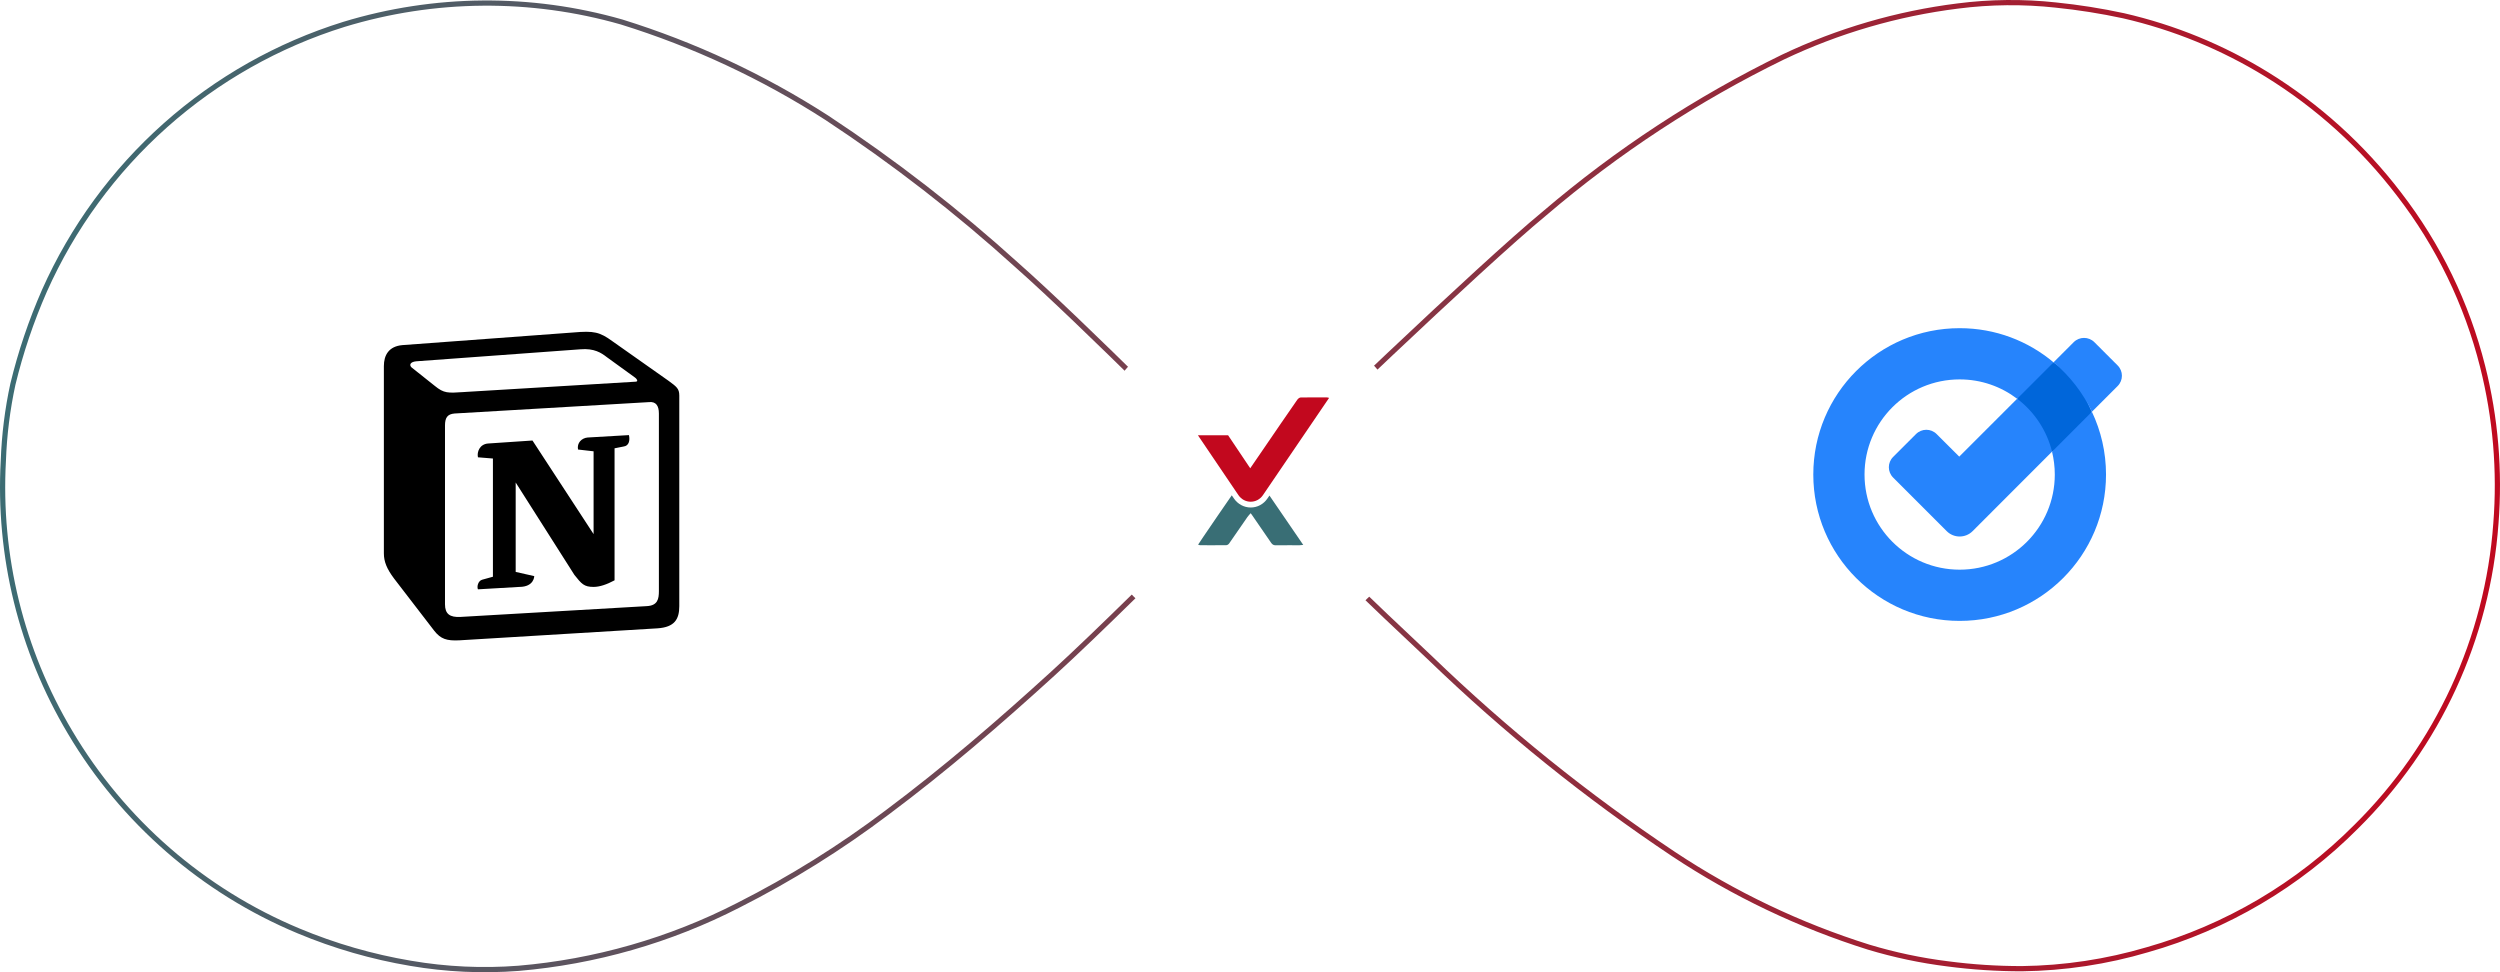 <svg width="432" height="168" viewBox="0 0 432 168" fill="none" xmlns="http://www.w3.org/2000/svg">
<path fill-rule="evenodd" clip-rule="evenodd" d="M247.465 113.401L247.46 113.396L247.455 113.391C237.352 103.941 226.882 93.773 216.963 84.065C224.088 77.083 255.912 46.504 267.199 37.211L267.205 37.206L267.211 37.201C279.715 26.523 293.519 17.474 308.295 10.268C317.789 5.754 327.942 2.789 338.371 1.484L338.374 1.484C343.953 0.766 349.597 0.71 355.188 1.317L355.194 1.318C359.114 1.717 363.009 2.333 366.86 3.165C375.564 5.169 383.883 8.58 391.49 13.264C400.242 18.666 407.931 25.626 414.177 33.801L414.18 33.804C420.961 42.585 425.857 52.673 428.561 63.435L428.561 63.436C430.786 72.253 431.557 81.374 430.842 90.44L430.841 90.445C429.408 110.145 420.878 128.654 406.835 142.533L406.83 142.538C396.879 152.542 384.528 159.821 370.96 163.678L370.951 163.68C363.943 165.753 356.683 166.85 349.376 166.939C345.109 166.941 340.846 166.664 336.616 166.107L336.61 166.106C332.008 165.533 327.464 164.571 323.024 163.232C311.127 159.493 299.816 154.096 289.422 147.201C274.455 137.212 260.413 125.9 247.465 113.401ZM215.678 84.067L216.321 84.696C226.244 94.409 236.725 104.587 246.84 114.048C259.827 126.585 273.911 137.931 288.923 147.95C299.389 154.893 310.78 160.328 322.76 164.093C327.25 165.447 331.845 166.42 336.499 166.999C340.77 167.561 345.074 167.842 349.382 167.839C356.773 167.749 364.117 166.64 371.206 164.543C384.922 160.645 397.408 153.286 407.468 143.173C421.666 129.141 430.29 110.427 431.739 90.51C432.461 81.347 431.683 72.127 429.434 63.215C426.699 52.333 421.749 42.133 414.892 33.254C408.58 24.992 400.808 17.957 391.962 12.498C384.27 7.761 375.857 4.312 367.056 2.286C363.17 1.447 359.24 0.825 355.286 0.422C349.623 -0.193 343.908 -0.136 338.259 0.591C327.733 1.908 317.486 4.901 307.905 9.457C293.059 16.697 279.189 25.789 266.627 36.516C255.299 45.843 223.421 76.476 216.319 83.435C216.088 83.662 215.883 83.863 215.705 84.038L215.677 84.066L215.678 84.067ZM1.027 79.633L1.028 79.624L1.028 79.614C1.184 75.199 1.732 70.807 2.666 66.489C4.001 60.985 5.816 55.608 8.092 50.422C12.926 39.568 20.018 29.871 28.893 21.976C37.769 14.082 48.225 8.172 59.564 4.641C75.097 -0.093 91.665 -0.236 107.277 4.23C119.748 8.104 131.636 13.651 142.617 20.72C154.201 28.355 165.181 36.869 175.462 46.186L175.471 46.194C186.662 56.078 209.859 79.429 214.4 84.049C213.347 85.079 211.526 86.897 209.222 89.198L209.222 89.198C201.846 96.565 189.52 108.875 181.61 116.083C172.405 124.472 163.008 132.581 153.052 140.018L153.048 140.021C144.989 146.11 136.403 151.466 127.391 156.023L127.387 156.026C115.603 162.067 102.756 165.753 89.563 166.876C83.374 167.354 77.149 167.065 71.031 166.015L71.028 166.015C64.423 164.903 57.967 163.038 51.786 160.456L51.785 160.456C35.355 153.605 21.575 141.626 12.497 126.303L12.496 126.301C4.11 112.236 0.116 95.985 1.027 79.633ZM7.268 50.059C4.97 55.297 3.137 60.728 1.789 66.287C0.842 70.661 0.286 75.11 0.129 79.583C-0.792 96.114 3.245 112.543 11.723 126.762C20.899 142.251 34.829 154.361 51.439 161.287C57.683 163.895 64.206 165.779 70.879 166.903C77.071 167.965 83.372 168.257 89.636 167.773C102.947 166.64 115.909 162.922 127.797 156.827C136.857 152.245 145.489 146.861 153.59 140.739C163.579 133.278 173 125.147 182.216 116.749C190.142 109.526 202.579 97.105 209.948 89.747C212.214 87.483 214.001 85.698 215.029 84.692C215.299 84.428 215.516 84.218 215.676 84.066L215.676 84.066C215.546 83.932 215.334 83.715 215.047 83.423C210.507 78.804 187.286 55.429 176.066 45.519C165.75 36.17 154.732 27.627 143.108 19.966C132.055 12.85 120.088 7.266 107.535 3.367C91.752 -1.149 75.001 -1.006 59.298 3.781C47.837 7.35 37.267 13.324 28.295 21.304C19.323 29.284 12.155 39.087 7.268 50.059Z" fill="url(#paint0_linear_1420_284)"/>
<g filter="url(#filter0_d_1420_284)">
<ellipse cx="216.262" cy="81.813" rx="28.792" ry="28.813" fill="white"/>
</g>
<path fill-rule="evenodd" clip-rule="evenodd" d="M219.02 86.132C218.343 87.127 217.285 87.697 216.119 87.697C214.965 87.697 213.879 87.109 213.212 86.123C213.098 85.954 212.976 85.774 212.851 85.589C211.195 87.969 209.567 90.37 207.931 92.765C207.637 93.196 207.353 93.634 207.033 94.116C207.195 94.165 207.281 94.214 207.368 94.214C208.883 94.219 210.399 94.226 211.915 94.205C212.075 94.203 212.285 94.069 212.384 93.929C213.447 92.41 214.491 90.876 215.549 89.352C215.709 89.121 215.911 88.92 216.113 88.683C216.212 88.811 216.255 88.859 216.291 88.912C217.411 90.535 218.534 92.154 219.643 93.784C219.848 94.084 220.069 94.233 220.438 94.228C221.825 94.207 223.212 94.221 224.599 94.217C224.767 94.217 224.935 94.186 225.199 94.16C223.222 91.271 221.292 88.451 219.361 85.63L219.02 86.132Z" fill="#396E75"/>
<path fill-rule="evenodd" clip-rule="evenodd" d="M229.667 68.756C229.482 68.713 229.391 68.673 229.299 68.673C228.549 68.67 227.798 68.667 227.047 68.667C226.282 68.667 225.517 68.671 224.752 68.686C224.556 68.69 224.314 68.882 224.182 69.059C223.738 69.656 218.833 76.841 218.412 77.457C217.665 78.549 216.917 79.638 216.039 80.917C214.07 77.99 212.215 75.214 212.215 75.214H207C207 75.214 211.677 82.125 213.991 85.546C214.51 86.314 215.315 86.698 216.118 86.698C216.92 86.698 217.722 86.317 218.242 85.552C222.05 79.954 225.858 74.355 229.666 68.757L229.667 68.756Z" fill="#C2081E"/>
<path d="M354.856 62.607L350.647 64.924L348.563 68.909L350.647 73.785L354.593 78.055L358.862 75.677L361.482 71.155L358.862 65.561L354.856 62.607Z" fill="#0066DA"/>
<path d="M338.558 78.904L348.563 68.899C351.507 71.135 353.672 74.342 354.593 78.044L340.865 91.783C339.63 93.017 337.627 93.017 336.393 91.783L327.137 82.526C326.145 81.535 326.145 79.936 327.137 78.955L331.082 75.01C332.074 74.018 333.672 74.018 334.653 75.01L338.558 78.904ZM365.923 63.143L361.907 59.127C360.926 58.145 359.317 58.145 358.336 59.127L354.856 62.607C357.638 64.934 359.904 67.847 361.482 71.155L365.923 66.714C366.915 65.733 366.915 64.124 365.923 63.143ZM355.068 82C355.068 91.085 347.703 98.439 338.629 98.439C329.555 98.439 322.19 91.085 322.19 82C322.19 72.915 329.544 65.561 338.629 65.561C342.362 65.561 345.802 66.805 348.563 68.909L354.856 62.617C350.465 58.924 344.81 56.709 338.629 56.709C324.658 56.709 313.338 68.029 313.338 82C313.338 95.971 324.658 107.291 338.629 107.291C352.6 107.291 363.92 95.971 363.92 82C363.92 78.125 363.04 74.443 361.482 71.155L354.593 78.055C354.896 79.319 355.068 80.644 355.068 82Z" fill="#2684FC"/>
<g clip-path="url(#clip0_1420_284)">
<path d="M69.542 59.633L99.053 57.454C102.678 57.143 103.61 57.352 105.889 59.01L115.309 65.646C116.863 66.787 117.38 67.098 117.38 68.341V104.737C117.38 107.018 116.552 108.367 113.652 108.573L79.382 110.649C77.206 110.752 76.17 110.441 75.03 108.989L68.093 99.968C66.849 98.308 66.333 97.065 66.333 95.612V63.26C66.333 61.395 67.162 59.84 69.542 59.633Z" fill="white"/>
<path fill-rule="evenodd" clip-rule="evenodd" d="M99.053 57.454L69.542 59.634C67.162 59.84 66.333 61.396 66.333 63.26V95.612C66.333 97.064 66.849 98.307 68.093 99.968L75.03 108.988C76.17 110.44 77.206 110.752 79.382 110.648L113.653 108.574C116.55 108.367 117.381 107.018 117.381 104.738V68.341C117.381 67.163 116.915 66.823 115.544 65.817L105.889 59.01C103.61 57.352 102.678 57.143 99.053 57.454V57.454ZM80.157 67.746C77.359 67.934 76.724 67.977 75.135 66.684L71.094 63.47C70.684 63.054 70.89 62.535 71.925 62.432L100.294 60.359C102.677 60.151 103.917 60.981 104.849 61.707L109.715 65.232C109.923 65.337 110.44 65.957 109.818 65.957L80.52 67.721L80.157 67.746V67.746ZM76.895 104.427V73.529C76.895 72.18 77.309 71.557 78.55 71.453L112.2 69.483C113.341 69.38 113.857 70.105 113.857 71.452V102.144C113.857 103.493 113.649 104.635 111.786 104.738L79.585 106.604C77.722 106.707 76.895 106.087 76.895 104.427H76.895ZM108.682 75.186C108.888 76.119 108.682 77.052 107.748 77.159L106.196 77.467V100.279C104.848 101.004 103.608 101.419 102.571 101.419C100.914 101.419 100.5 100.9 99.259 99.346L89.11 83.377V98.827L92.32 99.553C92.32 99.553 92.32 101.42 89.73 101.42L82.589 101.835C82.381 101.419 82.589 100.382 83.312 100.176L85.177 99.659V79.232L82.589 79.022C82.381 78.089 82.899 76.741 84.349 76.637L92.012 76.121L102.572 92.295V77.986L99.88 77.677C99.672 76.534 100.5 75.703 101.535 75.602L108.682 75.186V75.186Z" fill="black"/>
</g>
<defs>
<filter id="filter0_d_1420_284" x="183.87" y="50.3" width="64.784" height="64.825" filterUnits="userSpaceOnUse" color-interpolation-filters="sRGB">
<feFlood flood-opacity="0" result="BackgroundImageFix"/>
<feColorMatrix in="SourceAlpha" type="matrix" values="0 0 0 0 0 0 0 0 0 0 0 0 0 0 0 0 0 0 127 0" result="hardAlpha"/>
<feOffset dy="0.9"/>
<feGaussianBlur stdDeviation="1.8"/>
<feColorMatrix type="matrix" values="0 0 0 0 0.224 0 0 0 0 0.431 0 0 0 0 0.459 0 0 0 0.1 0"/>
<feBlend mode="normal" in2="BackgroundImageFix" result="effect1_dropShadow_1420_284"/>
<feBlend mode="normal" in="SourceGraphic" in2="effect1_dropShadow_1420_284" result="shape"/>
</filter>
<linearGradient id="paint0_linear_1420_284" x1="432" y1="168" x2="-12.688" y2="121.6" gradientUnits="userSpaceOnUse">
<stop stop-color="#C2081E"/>
<stop offset="1" stop-color="#396E75"/>
</linearGradient>
<clipPath id="clip0_1420_284">
<rect width="53.333" height="53.333" fill="white" transform="translate(66.333 57.333)"/>
</clipPath>
</defs>
</svg>
